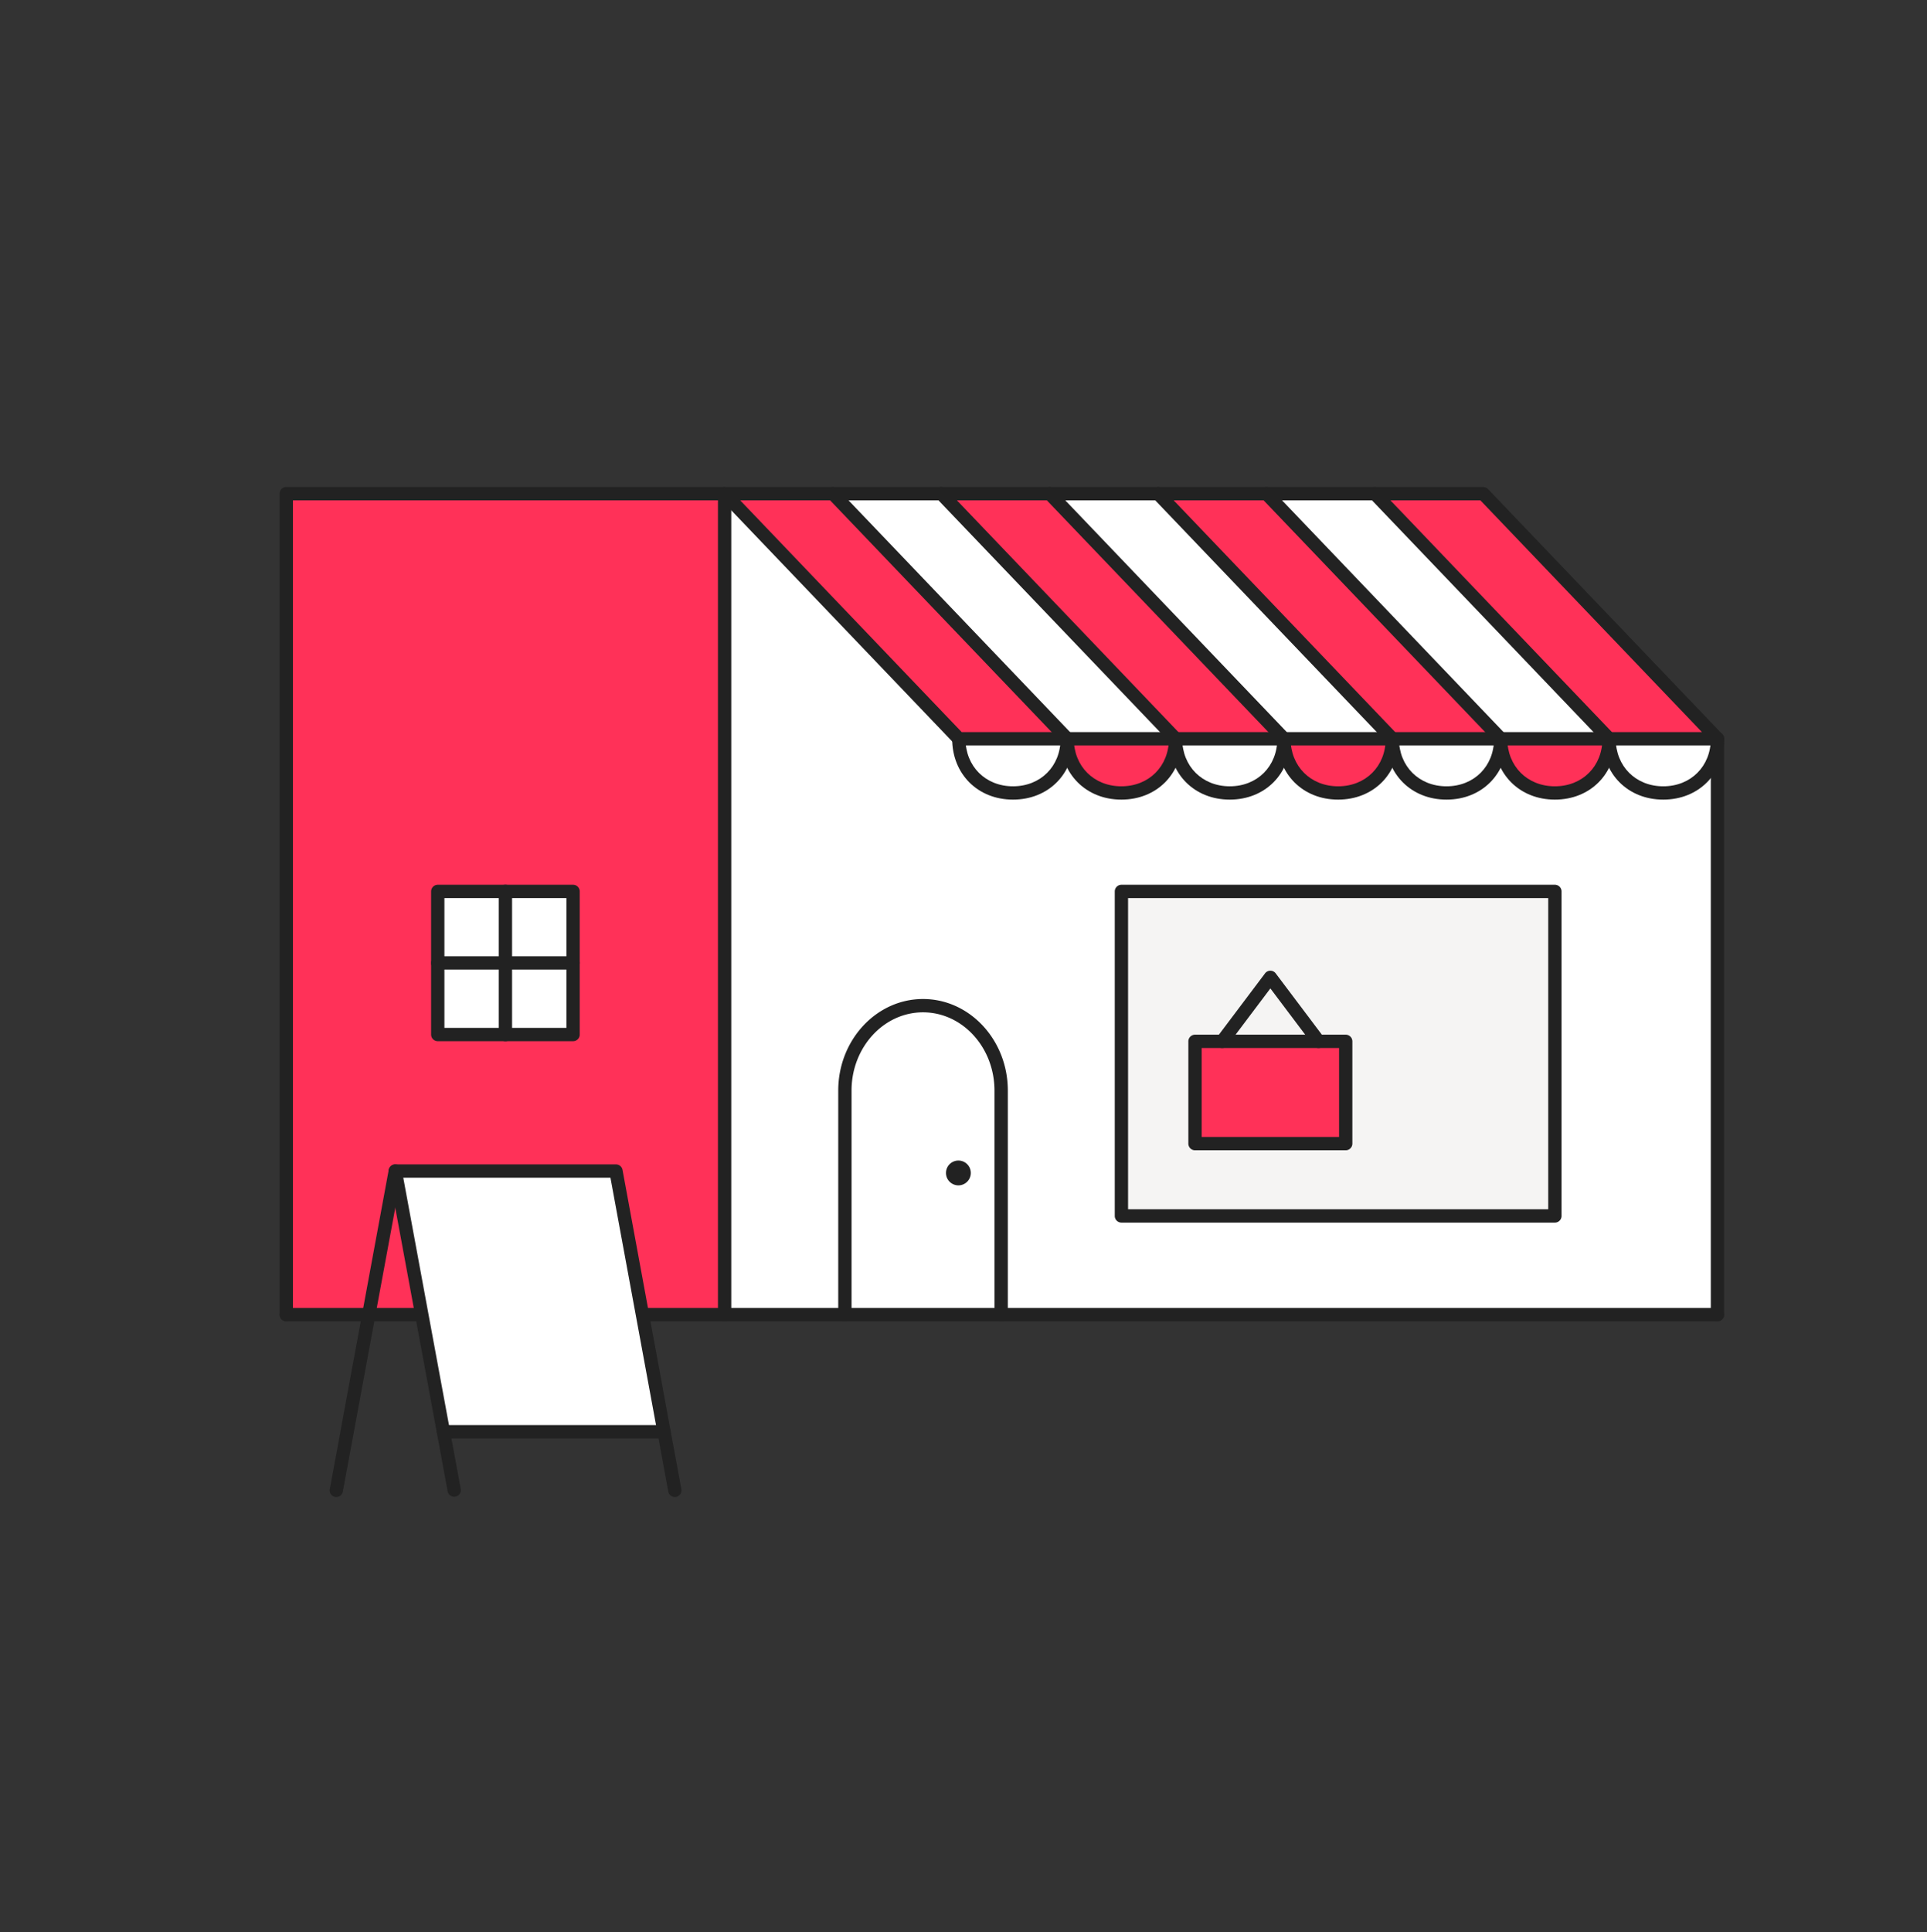<svg xmlns="http://www.w3.org/2000/svg" width="400" height="401" fill="none" viewBox="0 0 400 401"><rect x="0" y="0" width="400" height="401" fill="#333333" stroke="none"/><path fill="#fff" d="M356.56 272.83H150.41V102.455h157.515l48.635 50.97V272.83Z"/><path fill="#FF3158" d="M59.42 272.83V102.455h90.99V272.83"/><path fill="#F5F4F3" d="M322.755 185.01h-89.98v67.345h89.98V185.01Z"/><path fill="#222" d="M322.76 253.735h-89.98a1.38 1.38 0 0 1-1.38-1.385v-67.345c0-.765.62-1.385 1.38-1.385h89.98c.765 0 1.38.62 1.38 1.385v67.345c0 .765-.62 1.385-1.38 1.385Zm-88.6-2.765h87.215v-64.58H234.16v64.58Z"/><path fill="#FF3158" d="M296.945 102.555h10.98l48.635 50.87h-22.51l-48.615-50.87h11.51ZM334.05 153.425c0 6.505-4.715 11.245-11.245 11.245-6.53 0-11.245-4.735-11.245-11.245h22.49Z"/><path fill="#FF3158" d="m262.95 102.555 48.615 50.87h-22.49l-48.635-50.87h22.51ZM289.055 153.425c0 .06 0 .14.02.205-.1 6.405-4.8 11.04-11.265 11.04-6.465 0-11.245-4.735-11.245-11.245h22.49Z"/><path fill="#FF3158" d="m217.955 102.555 48.615 50.87h-22.49l-48.635-50.87h22.51ZM244.08 153.425c0 6.505-4.735 11.245-11.245 11.245-6.51 0-11.265-4.735-11.265-11.245h22.51Z"/><path fill="#FF3158" d="m172.96 102.555 48.615 50.87h-22.49l-48.615-50.87h22.49ZM272.08 216.21h7.315v21.225h-31.29V216.21h23.975Z"/><path fill="#222" d="M356.505 274.215H59.42a1.38 1.38 0 0 1-1.38-1.385c0-.765.62-1.385 1.38-1.385h297.085c.765 0 1.38.62 1.38 1.385s-.62 1.385-1.38 1.385Z"/><path fill="#222" d="M356.505 274.215a1.38 1.38 0 0 1-1.38-1.385V153.315c0-.765.62-1.385 1.38-1.385.76 0 1.38.62 1.38 1.385V272.83c0 .765-.62 1.385-1.38 1.385ZM150.41 274.215a1.38 1.38 0 0 1-1.38-1.385V103.84H60.805v168.99c0 .765-.62 1.385-1.38 1.385-.76 0-1.38-.62-1.38-1.385V102.455c0-.765.62-1.385 1.38-1.385h90.99c.765 0 1.38.62 1.38 1.385V272.83c0 .765-.62 1.385-1.38 1.385h-.005ZM273.7 217.5c-.42 0-.835-.19-1.105-.55l-8.895-11.815-8.895 11.815a1.38 1.38 0 0 1-1.935.27 1.386 1.386 0 0 1-.275-1.935l10-13.28a1.385 1.385 0 0 1 2.21 0l10 13.28c.46.61.335 1.475-.275 1.935-.25.19-.54.28-.83.28Z"/><path fill="#222" d="M279.34 238.724h-31.285a1.38 1.38 0 0 1-1.38-1.385v-21.22c0-.765.62-1.385 1.38-1.385h31.285c.765 0 1.38.62 1.38 1.385v21.22c0 .765-.62 1.385-1.38 1.385Zm-29.9-2.765h28.52v-18.455h-28.52v18.455ZM207.81 274.215a1.38 1.38 0 0 1-1.38-1.385v-46.495c0-8.955-6.655-16.24-14.835-16.24s-14.835 7.285-14.835 16.24v46.495c0 .765-.62 1.385-1.38 1.385-.76 0-1.38-.62-1.38-1.385v-46.495c0-10.48 7.895-19.005 17.6-19.005 9.705 0 17.6 8.525 17.6 19.005v46.495c0 .765-.62 1.385-1.38 1.385h-.01Z"/><path fill="#222" d="M198.94 246.005a2.575 2.575 0 1 0 0-5.15 2.575 2.575 0 0 0 0 5.15ZM289.02 154.7a1.39 1.39 0 0 1-1-.425l-48.625-50.86a1.383 1.383 0 1 1 2-1.91l48.625 50.86a1.383 1.383 0 0 1-1 2.34v-.005ZM244.025 154.7a1.39 1.39 0 0 1-1-.425l-48.625-50.86a1.383 1.383 0 1 1 2-1.91l48.625 50.86a1.383 1.383 0 0 1-1 2.34v-.005ZM266.52 154.7a1.39 1.39 0 0 1-1-.425l-48.625-50.86a1.383 1.383 0 1 1 2-1.91l48.625 50.86a1.383 1.383 0 0 1-1 2.34v-.005ZM221.53 154.7a1.39 1.39 0 0 1-1-.425l-48.625-50.86a1.383 1.383 0 1 1 2-1.91l48.625 50.86a1.383 1.383 0 0 1-1 2.34v-.005ZM334.01 154.7a1.39 1.39 0 0 1-1-.425l-48.625-50.86a1.383 1.383 0 1 1 2-1.91l48.625 50.86a1.383 1.383 0 0 1-1 2.34v-.005ZM311.515 154.7a1.39 1.39 0 0 1-1-.425l-48.625-50.86a1.383 1.383 0 1 1 2-1.91l48.625 50.86a1.383 1.383 0 0 1-1 2.34v-.005Z"/><path fill="#222" d="M356.505 154.7h-157.47c-.375 0-.74-.155-1-.425l-48.625-50.86a1.384 1.384 0 0 1 1-2.34h157.47c.375 0 .74.155 1 .425l48.625 50.86c.38.4.49.99.27 1.5-.215.51-.715.84-1.27.84Zm-156.875-2.765h153.645l-45.98-48.095h-153.65l45.98 48.095h.005Z"/><path fill="#222" d="M210.28 165.95c-7.32 0-12.63-5.315-12.63-12.635 0-.765.62-1.385 1.38-1.385.76 0 1.38.62 1.38 1.385 0 5.72 4.15 9.87 9.87 9.87 5.72 0 9.87-4.15 9.87-9.87 0-.765.62-1.385 1.38-1.385.76 0 1.38.62 1.38 1.385 0 7.32-5.31 12.635-12.63 12.635Z"/><path fill="#222" d="M232.775 165.95c-7.32 0-12.635-5.315-12.635-12.635 0-.765.62-1.385 1.38-1.385.76 0 1.38.62 1.38 1.385 0 5.72 4.15 9.87 9.87 9.87 5.72 0 9.87-4.15 9.87-9.87 0-.765.62-1.385 1.38-1.385.76 0 1.38.62 1.38 1.385 0 7.32-5.31 12.635-12.63 12.635h.005Z"/><path fill="#222" d="M255.27 165.95c-7.32 0-12.63-5.315-12.63-12.635 0-.765.62-1.385 1.38-1.385.76 0 1.38.62 1.38 1.385 0 5.72 4.15 9.87 9.87 9.87 5.72 0 9.87-4.15 9.87-9.87 0-.765.62-1.385 1.38-1.385.76 0 1.38.62 1.38 1.385 0 7.32-5.315 12.635-12.635 12.635h.005Z"/><path fill="#222" d="M277.765 165.95c-7.32 0-12.63-5.315-12.63-12.635 0-.765.62-1.385 1.38-1.385.76 0 1.38.62 1.38 1.385 0 5.72 4.15 9.87 9.87 9.87 5.72 0 9.87-4.15 9.87-9.87 0-.765.62-1.385 1.38-1.385.76 0 1.38.62 1.38 1.385 0 7.32-5.315 12.635-12.635 12.635h.005Z"/><path fill="#222" d="M300.265 165.95c-7.32 0-12.635-5.315-12.635-12.635 0-.765.62-1.385 1.38-1.385.76 0 1.38.62 1.38 1.385 0 5.72 4.15 9.87 9.87 9.87 5.72 0 9.87-4.15 9.87-9.87 0-.765.62-1.385 1.38-1.385.76 0 1.38.62 1.38 1.385 0 7.32-5.31 12.635-12.63 12.635h.005Z"/><path fill="#222" d="M322.76 165.95c-7.32 0-12.635-5.315-12.635-12.635 0-.765.62-1.385 1.38-1.385.76 0 1.38.62 1.38 1.385 0 5.72 4.15 9.87 9.87 9.87 5.72 0 9.87-4.15 9.87-9.87 0-.765.62-1.385 1.38-1.385.76 0 1.38.62 1.38 1.385 0 7.32-5.31 12.635-12.63 12.635h.005Z"/><path fill="#222" d="M345.255 165.95c-7.32 0-12.63-5.315-12.63-12.635 0-.765.62-1.385 1.38-1.385.76 0 1.38.62 1.38 1.385 0 5.72 4.15 9.87 9.87 9.87 5.72 0 9.87-4.15 9.87-9.87 0-.765.62-1.385 1.38-1.385.76 0 1.38.62 1.38 1.385 0 7.32-5.315 12.635-12.635 12.635h.005Z"/><path fill="#fff" d="M118.96 199.845v14.86H90.87V185.01h28.09v14.835Z"/><path fill="#222" d="M118.96 216.085H90.87a1.38 1.38 0 0 1-1.38-1.385v-29.695c0-.765.62-1.385 1.38-1.385h28.09c.765 0 1.38.62 1.38 1.385V214.7c0 .765-.62 1.385-1.38 1.385Zm-26.71-2.765h25.325v-26.93H92.25v26.93Z"/><path fill="#222" d="M118.96 201.23H90.87a1.38 1.38 0 0 1-1.38-1.385c0-.765.62-1.385 1.38-1.385h28.09c.765 0 1.38.62 1.38 1.385s-.62 1.385-1.38 1.385Z"/><path fill="#222" d="M104.915 216.085a1.38 1.38 0 0 1-1.38-1.385v-29.695c0-.765.62-1.385 1.38-1.385.76 0 1.38.62 1.38 1.385V214.7c0 .765-.62 1.385-1.38 1.385Z"/><path fill="#fff" d="m127.865 243.046 9.975 54.095H92.045l-10-54.095h45.82Z"/><path fill="#222" d="M140.08 310.691a1.385 1.385 0 0 1-1.36-1.135l-12.005-65.135H83.71l9.695 52.465 2.24 12.17a1.384 1.384 0 0 1-2.72.5l-2.24-12.17-10-54.095c-.075-.405.035-.82.295-1.135.26-.315.65-.5 1.06-.5h45.82c.665 0 1.24.475 1.36 1.13l12.215 66.265a1.384 1.384 0 0 1-1.36 1.635l.005.005Z"/><path fill="#222" d="M137.84 298.526H92.045a1.38 1.38 0 0 1-1.38-1.385c0-.765.62-1.385 1.38-1.385h45.795c.765 0 1.38.62 1.38 1.385s-.62 1.385-1.38 1.385ZM69.81 310.692a1.387 1.387 0 0 1-1.36-1.635l12.24-66.265c.14-.75.86-1.25 1.61-1.11.75.14 1.245.86 1.11 1.61l-12.24 66.265a1.385 1.385 0 0 1-1.36 1.13v.005Z"/></svg>